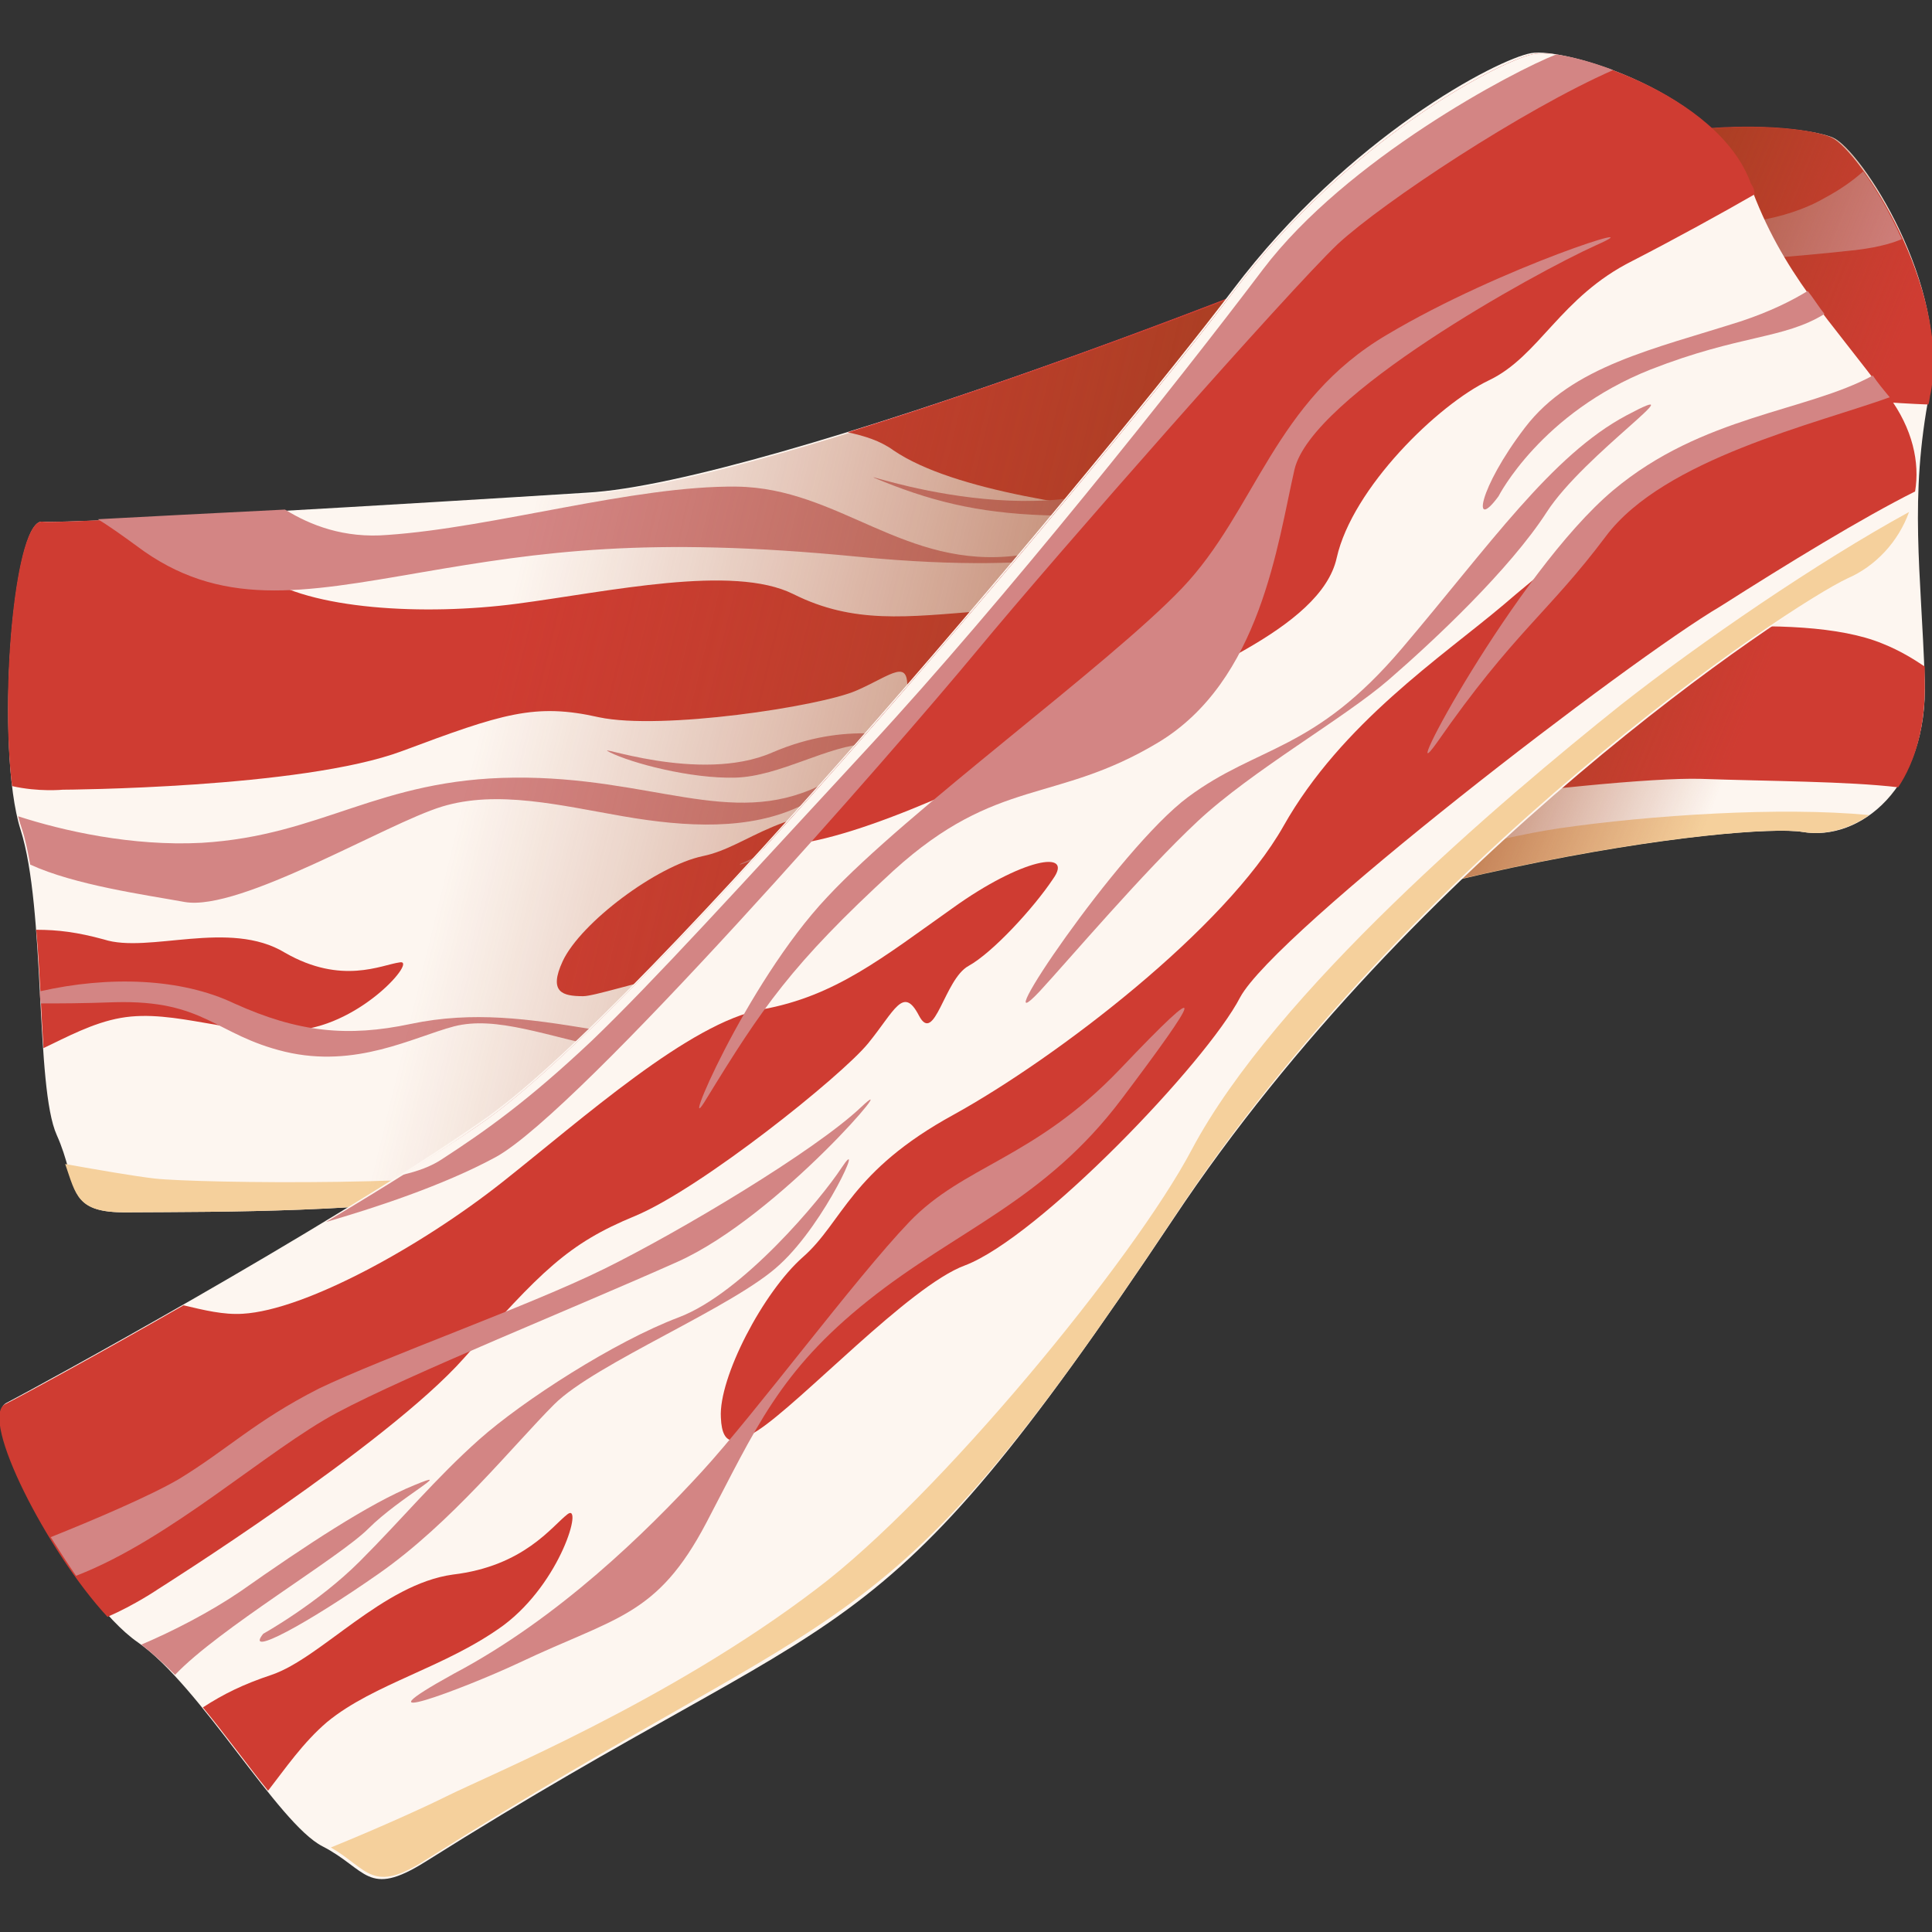 <?xml version="1.0" encoding="utf-8"?>
<!-- Generator: Adobe Illustrator 24.1.2, SVG Export Plug-In . SVG Version: 6.00 Build 0)  -->
<svg version="1.1" id="Layer_1" xmlns="http://www.w3.org/2000/svg" xmlns:xlink="http://www.w3.org/1999/xlink" x="0px" y="0px"
	 viewBox="0 0 160 160" style="enable-background:new 0 0 160 160;" xml:space="preserve">
<rect x="0" y="0" width="160" height="160" fill="#333333" stroke="none"/>
<style type="text/css">
	.st0{fill:#FDF6F0;}
	.st1{fill:#CF3C32;}
	.st2{fill:#F5D09C;}
	.st3{fill:#D38584;}
	.st4{fill:url(#SVGID_1_);}
	.st5{fill:url(#SVGID_2_);}
	.st6{fill:none;}
</style>
<g>
	<g>
		<path class="st0" d="M10.3,100.4c18-0.1,41.8,0.3,71.9-14.2s62.4-18.1,67.1-17.3s10.4-3.6,10.1-12.6s-1.3-15,0.4-23.8
			s-5.7-20.1-8-21.1s-14.6-2.4-27.8,4S63.4,40,48.6,40.8C34.3,41.7,6,43.4,3.5,43.2C1,43-0.4,62.1,1.7,68.7S2.9,90,4.7,94
			S5.3,100.4,10.3,100.4z"/>
		<g>
			<path class="st1" d="M81.4,50.6c-6.3,0.5-10.7,1.1-15.7-1.4S50.4,49,42.8,50s-17.2,0.5-21.2-2.4c-1.6-1.2-2.9-3.1-4.3-5
				C10.2,43,4.5,43.3,3.5,43.2C1.3,43,0,57,1,65.1c0,0,0,0,0,0c2.2,0.5,4.2,0.3,4.2,0.3s19.8-0.1,28.1-3.2c8.3-3.1,11-4,16.3-2.8
				c5.2,1.1,18.3-0.9,21.3-2.2s4.5-2.9,4.2,0.3c-0.3,3.2,3.1-1.6,5.1-1.5c2,0.1,6.3-1.4,8.7-2.8C91.3,51.9,87.7,50.1,81.4,50.6z"/>
			<path class="st1" d="M151.7,11.4c-2.3-1.1-14.6-2.4-27.8,4c-9.1,4.4-34.1,14.3-53.7,20.4c1.4,0.3,2.7,0.7,3.8,1.5
				c5,3.4,16,4.8,23.7,5.6c7.6,0.8,17.8,3.7,21.6-1.2c3.8-4.9,12.4-7.2,16.5-6.6c4.1,0.6,7.7-3.1,13.7-2.4c3.5,0.4,7.5,0.7,10.2,0.8
				c0.1-0.3,0.1-0.6,0.2-1C161.5,23.8,154,12.5,151.7,11.4z"/>
			<path class="st1" d="M3,77c0.3,3.3,0.4,6.8,0.6,9.8c1.9-0.9,4.1-2.1,6.4-2.5c4.5-0.8,9.4,1.6,14.7,1c5.3-0.5,9.9-5.9,8.4-5.6
				c-1.5,0.2-4.8,1.9-9.5-0.8C19,76.1,12.3,79,8.6,77.8C6.4,77.2,4.8,77,3,77z"/>
			<path class="st1" d="M159.4,56.3c0-0.4,0-0.7,0-1.1c-0.9-0.6-2-1.3-3.5-1.9c-7-2.9-22.5-0.7-28.3,0.5c-5.9,1.1-14.7,1.4-22.4,6.7
				s-23.3,7.2-31.9,6.6c-8.6-0.6-11.2,3-15.1,3.8c-3.8,0.8-10.1,5.5-11.6,8.7c-1.2,2.6,0,2.9,1.7,2.9c1.7,0,13.8-4.4,19.4-2.9
				c5.6,1.5,23-4.2,27.8-7.7c4.8-3.5,37.6-7.6,45.3-7.4c5.7,0.2,12.2,0.2,16.4,0.7C158.6,63.1,159.5,60.1,159.4,56.3z"/>
			<path class="st2" d="M10.3,100.4c18-0.1,41.8,0.3,71.9-14.2c30.1-14.4,62.4-18.1,67.1-17.3c1.8,0.3,3.8-0.2,5.5-1.4
				c-7.4-0.7-18.1,0-25.7,1.1c-11.2,1.7-33.2,9.1-41.7,13.8c-8.5,4.8-37,12.4-42.6,14.1c-5.6,1.8-28.5,1.5-32,1.1
				c-1.7-0.2-4.6-0.7-7.4-1.2C6.3,99,6.4,100.4,10.3,100.4z"/>
			<path class="st3" d="M84.3,46c-9.4,1.2-14.8-5.6-23.3-5.7c-8.5-0.1-20.1,3.4-28.9,4c-3.6,0.3-6.4-0.8-8.5-2.1
				c-6.1,0.3-11.7,0.6-15.5,0.8c1,0.6,2.1,1.4,3.2,2.2c6.9,5.2,13.7,3.9,23.6,2.2c9.9-1.7,18.7-3,36.1-1.3S93.7,44.8,84.3,46z"/>
			<path class="st3" d="M157.5,19.8c-1-2.2-2.1-4.1-3.2-5.6c-0.9,0.8-1.9,1.5-3.2,2.2c-6.6,3.8-17.1,1.8-27,2.5
				c-9.9,0.7-18.9,14.7-28.9,20.3c-10.1,5.7-26.9-1.3-22,0.7c4.5,1.8,8.5,2.7,14.4,2.8c5.9,0.1,8.7-2.6,17.9-7.8
				c10.8-6.1,11.4-8.7,18.1-10.6c6.7-1.9,22.1-2.7,29.2-3.5C155.1,20.6,156.6,20.2,157.5,19.8z"/>
			<path class="st3" d="M67.8,65.1c-7.3,3.5-13.9-0.8-25.2-0.7c-11.3,0.1-15.9,4.8-25.9,5.4c-5.8,0.3-11.5-1-15.2-2.2
				c0.1,0.4,0.2,0.7,0.3,1c0.3,0.9,0.5,1.9,0.7,3c3.7,1.7,9.5,2.5,12.8,3.1c4.6,0.8,16.7-6.5,21.3-7.9c4.6-1.4,9.8-0.1,15,0.8
				c5.2,0.9,10.5,1.2,14.8-0.9C70.6,64.7,75,61.6,67.8,65.1z"/>
			<path class="st3" d="M98.1,56.8c3.6-4.4,4.3-4.7-0.3-1.3c-4.7,3.4-17,6.5-20,6c-3.1-0.5-7.7-1.8-13.8,0.8
				c-6.1,2.7-15.3-0.9-13.5,0c1.8,0.9,6.7,2.2,10.4,2.1c3.7-0.1,7.7-2.7,11-2.8s6.4,0.9,9.7,0.3C87.3,60.9,94.5,61.2,98.1,56.8z"/>
			<path class="st3" d="M92.6,61.5c-2.1,0.2-3.7,2.1-7.7,2.5c-4,0.4-8.7,0-12,0.7c-3.3,0.7-6.7,4.8-11.5,6.8c-0.6,0.3,0.8-0.1,3-1.2
				c2.1-1.1,5.3-3.6,8-4.6s6.2-0.5,7.8-0.1c1.6,0.3,7-0.8,9.4-2.4C91.9,61.6,94.7,61.2,92.6,61.5z"/>
			<path class="st3" d="M62.3,86.2c-4.5,0.8-8.6-0.2-13.5-1c-4.9-0.8-9.6-1.5-14.8-0.4c-5.2,1.1-9.3,0.7-14.6-1.7
				C15,81,9,80.8,3.3,82.1c0,0.3,0,0.7,0.1,1c1.4,0,3.4,0,6.1-0.1c7.5-0.2,8.3,2.7,14.1,4.1c5.9,1.4,10.6-1.2,14-2.1
				c3.5-0.9,7.6,0.8,13.4,2S66.8,85.4,62.3,86.2z"/>
			<linearGradient id="SVGID_1_" gradientUnits="userSpaceOnUse" x1="38.511" y1="53.361" x2="149.49" y2="80.334">
				<stop  offset="2.456219e-02" style="stop-color:#A44425;stop-opacity:0"/>
				<stop  offset="0.579" style="stop-color:#973F1A;stop-opacity:0.8"/>
			</linearGradient>
			<path class="st4" d="M10.3,100.4c15.4-0.1,35,0.1,59.1-8.7l27.5-20.1l29.9-50.7l-24.1,3.5c-19.1,7.4-44,16-54.1,16.5
				c-1.4,0.1-2.9,0.2-4.5,0.3c-2.8,7.8-7.4,18.8-13.2,24.9c-7.6,8.1-17.5,27-21.2,34.3C9.9,100.4,10.1,100.4,10.3,100.4z"/>
			<linearGradient id="SVGID_2_" gradientUnits="userSpaceOnUse" x1="146.266" y1="55.945" x2="116.355" y2="43.856">
				<stop  offset="0" style="stop-color:#A44425;stop-opacity:0"/>
				<stop  offset="0.774" style="stop-color:#973F1A;stop-opacity:0.8"/>
			</linearGradient>
			<path class="st5" d="M93.5,81.3c18.8-7.4,37.1-10.9,47.5-12.1l17.8-24.8c-0.1-3.7,0.1-7.5,1-11.9c1.7-8.8-5.7-20.1-8-21.1
				c-1.8-0.8-9.5-1.8-19.1,0.8L93.5,81.3z"/>
		</g>
	</g>
	<g>
		<path class="st0" d="M35.2,154.2c35.9-22.6,36.7-15.4,62-53.3c19.9-29.9,50.8-50.5,55.7-52.8c4.9-2.2,8.2-8.9,3.4-15.2
			c-4.7-6.4-8.7-10.2-11.4-17.7S129.6,3.9,126.8,4.4s-15.1,6.9-24.7,19.6S53.6,83.5,39.8,92.9C26.5,102.1,3,114.9,0.5,116.2
			c-2.5,1.4,5.7,16.2,10.9,19.8S23,151,26.7,152.9S30.4,157.2,35.2,154.2z"/>
		<path class="st6" d="M35.3,154.2c35.9-22.6,37.6-16.4,62-53.3c19.8-30,50.9-50.5,55.7-52.8s8.2-8.9,3.4-15.2
			c-4.7-6.4-8.7-10.2-11.4-17.7S129.7,3.9,126.9,4.5c-2.7,0.6-15.1,6.9-24.7,19.6S53.7,83.5,39.9,93C26.6,102.1,3,114.9,0.5,116.3
			s5.7,16.2,10.9,19.8s11.7,14.9,15.4,16.8S30.5,157.2,35.3,154.2z"/>
		<path class="st6" d="M35.3,154.2c35.9-22.6,37.6-16.4,62-53.3c19.8-30,50.9-50.5,55.7-52.8s8.2-8.9,3.4-15.2
			c-4.7-6.4-8.7-10.2-11.4-17.7S129.7,3.9,126.9,4.5c-2.7,0.6-15.1,6.9-24.7,19.6S53.7,83.5,39.9,93C26.6,102.1,3,114.9,0.5,116.3
			s5.7,16.2,10.9,19.8s11.7,14.9,15.4,16.8S30.5,157.2,35.3,154.2z"/>
		<path class="st6" d="M35.3,154.2c35.9-22.6,37.6-16.4,62-53.3c19.8-30,50.9-50.5,55.7-52.8s8.2-8.9,3.4-15.2
			c-4.7-6.4-8.7-10.2-11.4-17.7S129.7,3.9,126.9,4.5c-2.7,0.6-15.1,6.9-24.7,19.6S53.7,83.5,39.9,93C26.6,102.1,3,114.9,0.5,116.3
			s5.7,16.2,10.9,19.8s11.7,14.9,15.4,16.8S30.5,157.2,35.3,154.2z"/>
		<path class="st6" d="M35.3,154.2c35.9-22.6,37.6-16.4,62-53.3c19.8-30,50.9-50.5,55.7-52.8s8.2-8.9,3.4-15.2
			c-4.7-6.4-8.7-10.2-11.4-17.7S129.7,3.9,126.9,4.5c-2.7,0.6-15.1,6.9-24.7,19.6S53.7,83.5,39.9,93C26.6,102.1,3,114.9,0.5,116.3
			s5.7,16.2,10.9,19.8s11.7,14.9,15.4,16.8S30.5,157.2,35.3,154.2z"/>
		<path class="st6" d="M35.3,154.2c35.9-22.6,37.6-16.4,62-53.3c19.8-30,50.9-50.5,55.7-52.8s8.2-8.9,3.4-15.2
			c-4.7-6.4-8.7-10.2-11.4-17.7S129.7,3.9,126.9,4.5c-2.7,0.6-15.1,6.9-24.7,19.6S53.7,83.5,39.9,93C26.6,102.1,3,114.9,0.5,116.3
			s5.7,16.2,10.9,19.8s11.7,14.9,15.4,16.8S30.5,157.2,35.3,154.2z"/>
		<path class="st6" d="M35.3,154.2c35.9-22.6,37.6-16.4,62-53.3c19.8-30,50.9-50.5,55.7-52.8s8.2-8.9,3.4-15.2
			c-4.7-6.4-8.7-10.2-11.4-17.7S129.7,3.9,126.9,4.5c-2.7,0.6-15.1,6.9-24.7,19.6S53.7,83.5,39.9,93C26.6,102.1,3,114.9,0.5,116.3
			s5.7,16.2,10.9,19.8s11.7,14.9,15.4,16.8S30.5,157.2,35.3,154.2z"/>
		<path class="st6" d="M35.3,154.2c35.9-22.6,37.6-16.4,62-53.3c19.8-30,50.9-50.5,55.7-52.8s8.2-8.9,3.4-15.2
			c-4.7-6.4-8.7-10.2-11.4-17.7S129.7,3.9,126.9,4.5c-2.7,0.6-15.1,6.9-24.7,19.6S53.7,83.5,39.9,93C26.6,102.1,3,114.9,0.5,116.3
			s5.7,16.2,10.9,19.8s11.7,14.9,15.4,16.8S30.5,157.2,35.3,154.2z"/>
		<path class="st6" d="M35.3,154.2c35.9-22.6,37.6-16.4,62-53.3c19.8-30,50.9-50.5,55.7-52.8s8.2-8.9,3.4-15.2
			c-4.7-6.4-8.7-10.2-11.4-17.7S129.7,3.9,126.9,4.5c-2.7,0.6-15.1,6.9-24.7,19.6S53.7,83.5,39.9,93C26.6,102.1,3,114.9,0.5,116.3
			s5.7,16.2,10.9,19.8s11.7,14.9,15.4,16.8S30.5,157.2,35.3,154.2z"/>
		<path class="st6" d="M35.3,154.2c35.9-22.6,37.6-16.4,62-53.3c19.8-30,50.9-50.5,55.7-52.8s8.2-8.9,3.4-15.2
			c-4.7-6.4-8.7-10.2-11.4-17.7S129.7,3.9,126.9,4.5c-2.7,0.6-15.1,6.9-24.7,19.6S53.7,83.5,39.9,93C26.6,102.1,3,114.9,0.5,116.3
			s5.7,16.2,10.9,19.8s11.7,14.9,15.4,16.8S30.5,157.2,35.3,154.2z"/>
		<path class="st3" d="M21.8,135.3c0,0,4.5-2.5,8-6c3.5-3.5,6.3-6.9,9.9-10.1c3.6-3.2,11.2-8.1,16.5-10.1S68,99.3,69.7,96.7
			c2-3-1.3,4.5-5.1,8c-3.7,3.5-15.3,8.2-18.7,11.6s-8.5,9.8-14.5,14C25.4,134.5,20.2,137.3,21.8,135.3z"/>
		<path class="st6" d="M35.3,154.2c35.9-22.6,37.6-16.4,62-53.3c19.8-30,50.9-50.5,55.7-52.8s8.2-8.9,3.4-15.2
			c-4.7-6.4-8.7-10.2-11.4-17.7S129.7,3.9,126.9,4.5c-2.7,0.6-15.1,6.9-24.7,19.6S53.7,83.5,39.9,93C26.6,102.1,3,114.9,0.5,116.3
			s5.7,16.2,10.9,19.8s11.7,14.9,15.4,16.8S30.5,157.2,35.3,154.2z"/>
		<path class="st6" d="M35.3,154.2c35.9-22.6,37.6-16.4,62-53.3c19.8-30,50.9-50.5,55.7-52.8s8.2-8.9,3.4-15.2
			c-4.7-6.4-8.7-10.2-11.4-17.7S129.7,3.9,126.9,4.5c-2.7,0.6-15.1,6.9-24.7,19.6S53.7,83.5,39.9,93C26.6,102.1,3,114.9,0.5,116.3
			s5.7,16.2,10.9,19.8s11.7,14.9,15.4,16.8S30.5,157.2,35.3,154.2z"/>
		<path class="st3" d="M86.1,82.1c-4.8,5.1,6.5-11.8,12.3-16.1s10.4-3.7,17.7-12.3s12.4-16,18.6-19.3s-3.5,3.2-6.6,8
			c-3.1,4.8-9.4,10.7-13.1,13.9s-11.3,7.5-15.8,11.7C94.7,72.2,88.5,79.5,86.1,82.1z"/>
		<path class="st6" d="M35.3,154.2c35.9-22.6,37.6-16.4,62-53.3c19.8-30,50.9-50.5,55.7-52.8s8.2-8.9,3.4-15.2
			c-4.7-6.4-8.7-10.2-11.4-17.7S129.7,3.9,126.9,4.5c-2.7,0.6-15.1,6.9-24.7,19.6S53.7,83.5,39.9,93C26.6,102.1,3,114.9,0.5,116.3
			s5.7,16.2,10.9,19.8s11.7,14.9,15.4,16.8S30.5,157.2,35.3,154.2z"/>
		<path class="st6" d="M35.3,154.2c35.9-22.6,37.6-16.4,62-53.3c19.8-30,50.9-50.5,55.7-52.8s8.2-8.9,3.4-15.2
			c-4.7-6.4-8.7-10.2-11.4-17.7S129.7,3.9,126.9,4.5c-2.7,0.6-15.1,6.9-24.7,19.6S53.7,83.5,39.9,93C26.6,102.1,3,114.9,0.5,116.3
			s5.7,16.2,10.9,19.8s11.7,14.9,15.4,16.8S30.5,157.2,35.3,154.2z"/>
		<path class="st6" d="M35.3,154.2c35.9-22.6,37.6-16.4,62-53.3c19.8-30,50.9-50.5,55.7-52.8s8.2-8.9,3.4-15.2
			c-4.7-6.4-8.7-10.2-11.4-17.7S129.7,3.9,126.9,4.5c-2.7,0.6-15.1,6.9-24.7,19.6S53.7,83.5,39.9,93C26.6,102.1,3,114.9,0.5,116.3
			s5.7,16.2,10.9,19.8s11.7,14.9,15.4,16.8S30.5,157.2,35.3,154.2z"/>
		<path class="st6" d="M35.3,154.2c35.9-22.6,37.6-16.4,62-53.3c19.8-30,50.9-50.5,55.7-52.8s8.2-8.9,3.4-15.2
			c-4.7-6.4-8.7-10.2-11.4-17.7S129.7,3.9,126.9,4.5c-2.7,0.6-15.1,6.9-24.7,19.6S53.7,83.5,39.9,93C26.6,102.1,3,114.9,0.5,116.3
			s5.7,16.2,10.9,19.8s11.7,14.9,15.4,16.8S30.5,157.2,35.3,154.2z"/>
		<path class="st2" d="M134.2,58.4c-9.9,7.9-28.6,23.8-35.5,36.8c-4.8,9.1-21,28.8-31.1,36.4c-12.2,9.3-27.1,15.4-30.7,17.2
			c-1.8,0.9-5.8,2.7-9.5,4.2c3.1,1.8,3.4,3.9,7.9,1c35.9-22.7,37.6-16.5,62-53.3c19.8-30,50.8-50.5,55.7-52.8c2.3-1,4.2-3,5.1-5.5
			C150.6,46.5,140.8,53.2,134.2,58.4z"/>
		<path class="st1" d="M158.6,40.7c0.4-2.4-0.2-5.2-2.2-7.9c-0.2-0.3-0.4-0.5-0.6-0.7c-1.2,0.1-2.6,0.3-4.4,0.7
			c-8.1,2-21.8,12.9-26.9,17.3c-5.1,4.3-13.4,9.8-18.2,18.3c-4.8,8.5-18.8,19.2-27.3,23.9c-8.6,4.7-9.2,8.9-12.5,11.8
			s-7,10-6.8,13.3c0.1,2.6,1.4,2.1,3,1.1c3.6-2.3,12.6-12,17.2-13.7c6.1-2.3,20-16.8,22.8-22.2c2.9-5.4,32.3-28,39.8-32.4
			C148,46.7,154.2,42.9,158.6,40.7z"/>
		<path class="st3" d="M155.1,31.1c-5.5,3-14.1,3.3-21.5,9.5c-8.1,6.8-18.3,26.1-14.6,20.9c6.4-9.2,9.2-10.7,14-17.1
			c4.8-6.4,17.4-9.3,23.5-11.5C156,32.3,155.5,31.7,155.1,31.1z"/>
		<path class="st3" d="M149.7,24.1c-1.3,0.8-3.1,1.7-5.5,2.5c-7.2,2.3-14,3.7-17.9,8.8c-3.9,5.1-4.4,8.7-2.2,5.7
			c0,0,3.5-6.9,12.6-10.5c7.4-2.9,11-2.5,14.4-4.6C150.6,25.4,150.2,24.7,149.7,24.1z"/>
		<path class="st1" d="M145,15.2c-2.7-7.5-15.4-11.3-18.1-10.7c-2.7,0.6-15.1,6.9-24.7,19.6c-6,7.9-23.4,29.1-39,46.2
			c0.6-0.2,1.2-0.3,1.8-0.3c6.5-0.5,17.7-6.1,25.5-10s18.9-7.9,20.2-13.8c1.3-5.8,8.4-12.7,12.6-14.7c4.2-2,5.9-6.9,11.9-9.9
			c3.5-1.8,7.5-4,10.1-5.5C145.3,15.7,145.2,15.5,145,15.2z"/>
		<path class="st1" d="M27.1,142.6c3.9-3.2,9.8-4.5,14.6-8c4.8-3.6,6.6-10.2,5.3-9.2s-3.6,4.3-9.5,5c-5.8,0.8-10.9,6.9-15,8.3
			c-2.4,0.8-4,1.6-5.7,2.7c1.9,2.3,3.7,4.8,5.4,6.9C23.6,146.5,25.1,144.3,27.1,142.6z"/>
		<path class="st1" d="M78.9,75.2c-5.8,4.1-9.7,7.3-15.8,8.4c-6,1.1-14.8,9-21.5,14.3s-16.3,10.6-21.5,10.9
			c-1.6,0.1-3.2-0.3-4.9-0.7c-7.5,4.3-13.6,7.6-14.8,8.2c-2.1,1.2,3.5,12.2,8.5,17.6c2.3-1,4.2-2.3,4.2-2.3s18.9-11.9,25.3-19.1
			s8.6-9.5,14.2-11.8c5.5-2.3,17.1-11.6,19.3-14.3c2.2-2.7,2.9-4.8,4.2-2.3c1.3,2.5,2.1-3,4.1-4.1c2-1.1,5.4-4.8,7-7.2
			C89,70.3,84.6,71.1,78.9,75.2z"/>
		<path class="st3" d="M34.3,123c-3.7,1.5-9,5-14.4,8.8c-2.5,1.7-5.6,3.3-8.2,4.4c0.9,0.7,1.8,1.5,2.8,2.5c3.6-3.8,13.6-9.7,16-12.1
			C33.1,124,37.9,121.5,34.3,123z"/>
		<path class="st3" d="M71.3,91.7C67.5,95.3,56.3,102,50,105.1c-6.3,3.1-18.2,7.3-23.6,9.9c-5.3,2.7-7.5,5-11.6,7.5
			c-2.4,1.4-7.1,3.4-10.6,4.8c0.7,1.1,1.4,2.2,2.1,3.2c7.8-3,15.8-10.4,21.6-13.5c6-3.2,19.7-8.7,28.2-12.5
			C64.6,100.7,75.1,88.1,71.3,91.7z"/>
		<path class="st3" d="M114.9,27.7c-9.4,5.5-10.9,14.6-17,21S75.2,67.1,68.5,74.3C61.7,81.5,56,95.2,58.5,91
			c4.6-7.5,7-11.1,15.5-18.9c8.6-7.8,13.4-5.5,21.9-10.6s9.9-16.5,11.3-22.6c1.4-6.1,19.9-16.3,25-18.6
			C137.4,18,124.3,22.1,114.9,27.7z"/>
		<path class="st3" d="M43,137.7c8-3.8,11.4-3.8,15.5-11.6s6-12.5,13.4-18.4s14.6-8.2,21-16.7s7.5-10.5-0.2-2.4
			c-7.1,7.4-12.9,7.9-17.4,12.6c-4.5,4.7-12.7,15.8-17.2,20.7c-4.5,4.9-11.8,12.1-20.5,16.7C28.9,143.4,38.3,139.9,43,137.7z"/>
		<path class="st3" d="M126.9,4.5c-2.7,0.6-15.1,6.9-24.7,19.6S53.7,83.5,39.9,93c-3.7,2.6-8.2,5.4-12.9,8.2c3.8-1.1,9.7-3,14.1-5.4
			c7-3.9,33.1-33.8,39.8-41.9s25.8-29.8,29.9-33.7c3.8-3.5,15.3-11.1,22.8-14.4C130.7,4.7,128,4.2,126.9,4.5z"/>
		<path class="st0" d="M126.9,4.5c-2.7,0.6-15.1,6.9-24.7,19.6S53.7,83.5,39.9,93c-2,1.4-4.2,2.8-6.6,4.3c1.3-0.3,2.4-0.7,3.3-1.3
			c3.7-2.4,7.2-4.9,12.4-9.8c5.2-5,11.9-12.4,23-24.4s25.5-30.1,32.6-39.5c6.9-9.1,20.7-16.4,24.3-17.8C128,4.4,127.4,4.4,126.9,4.5
			z"/>
	</g>
</g>
</svg>
